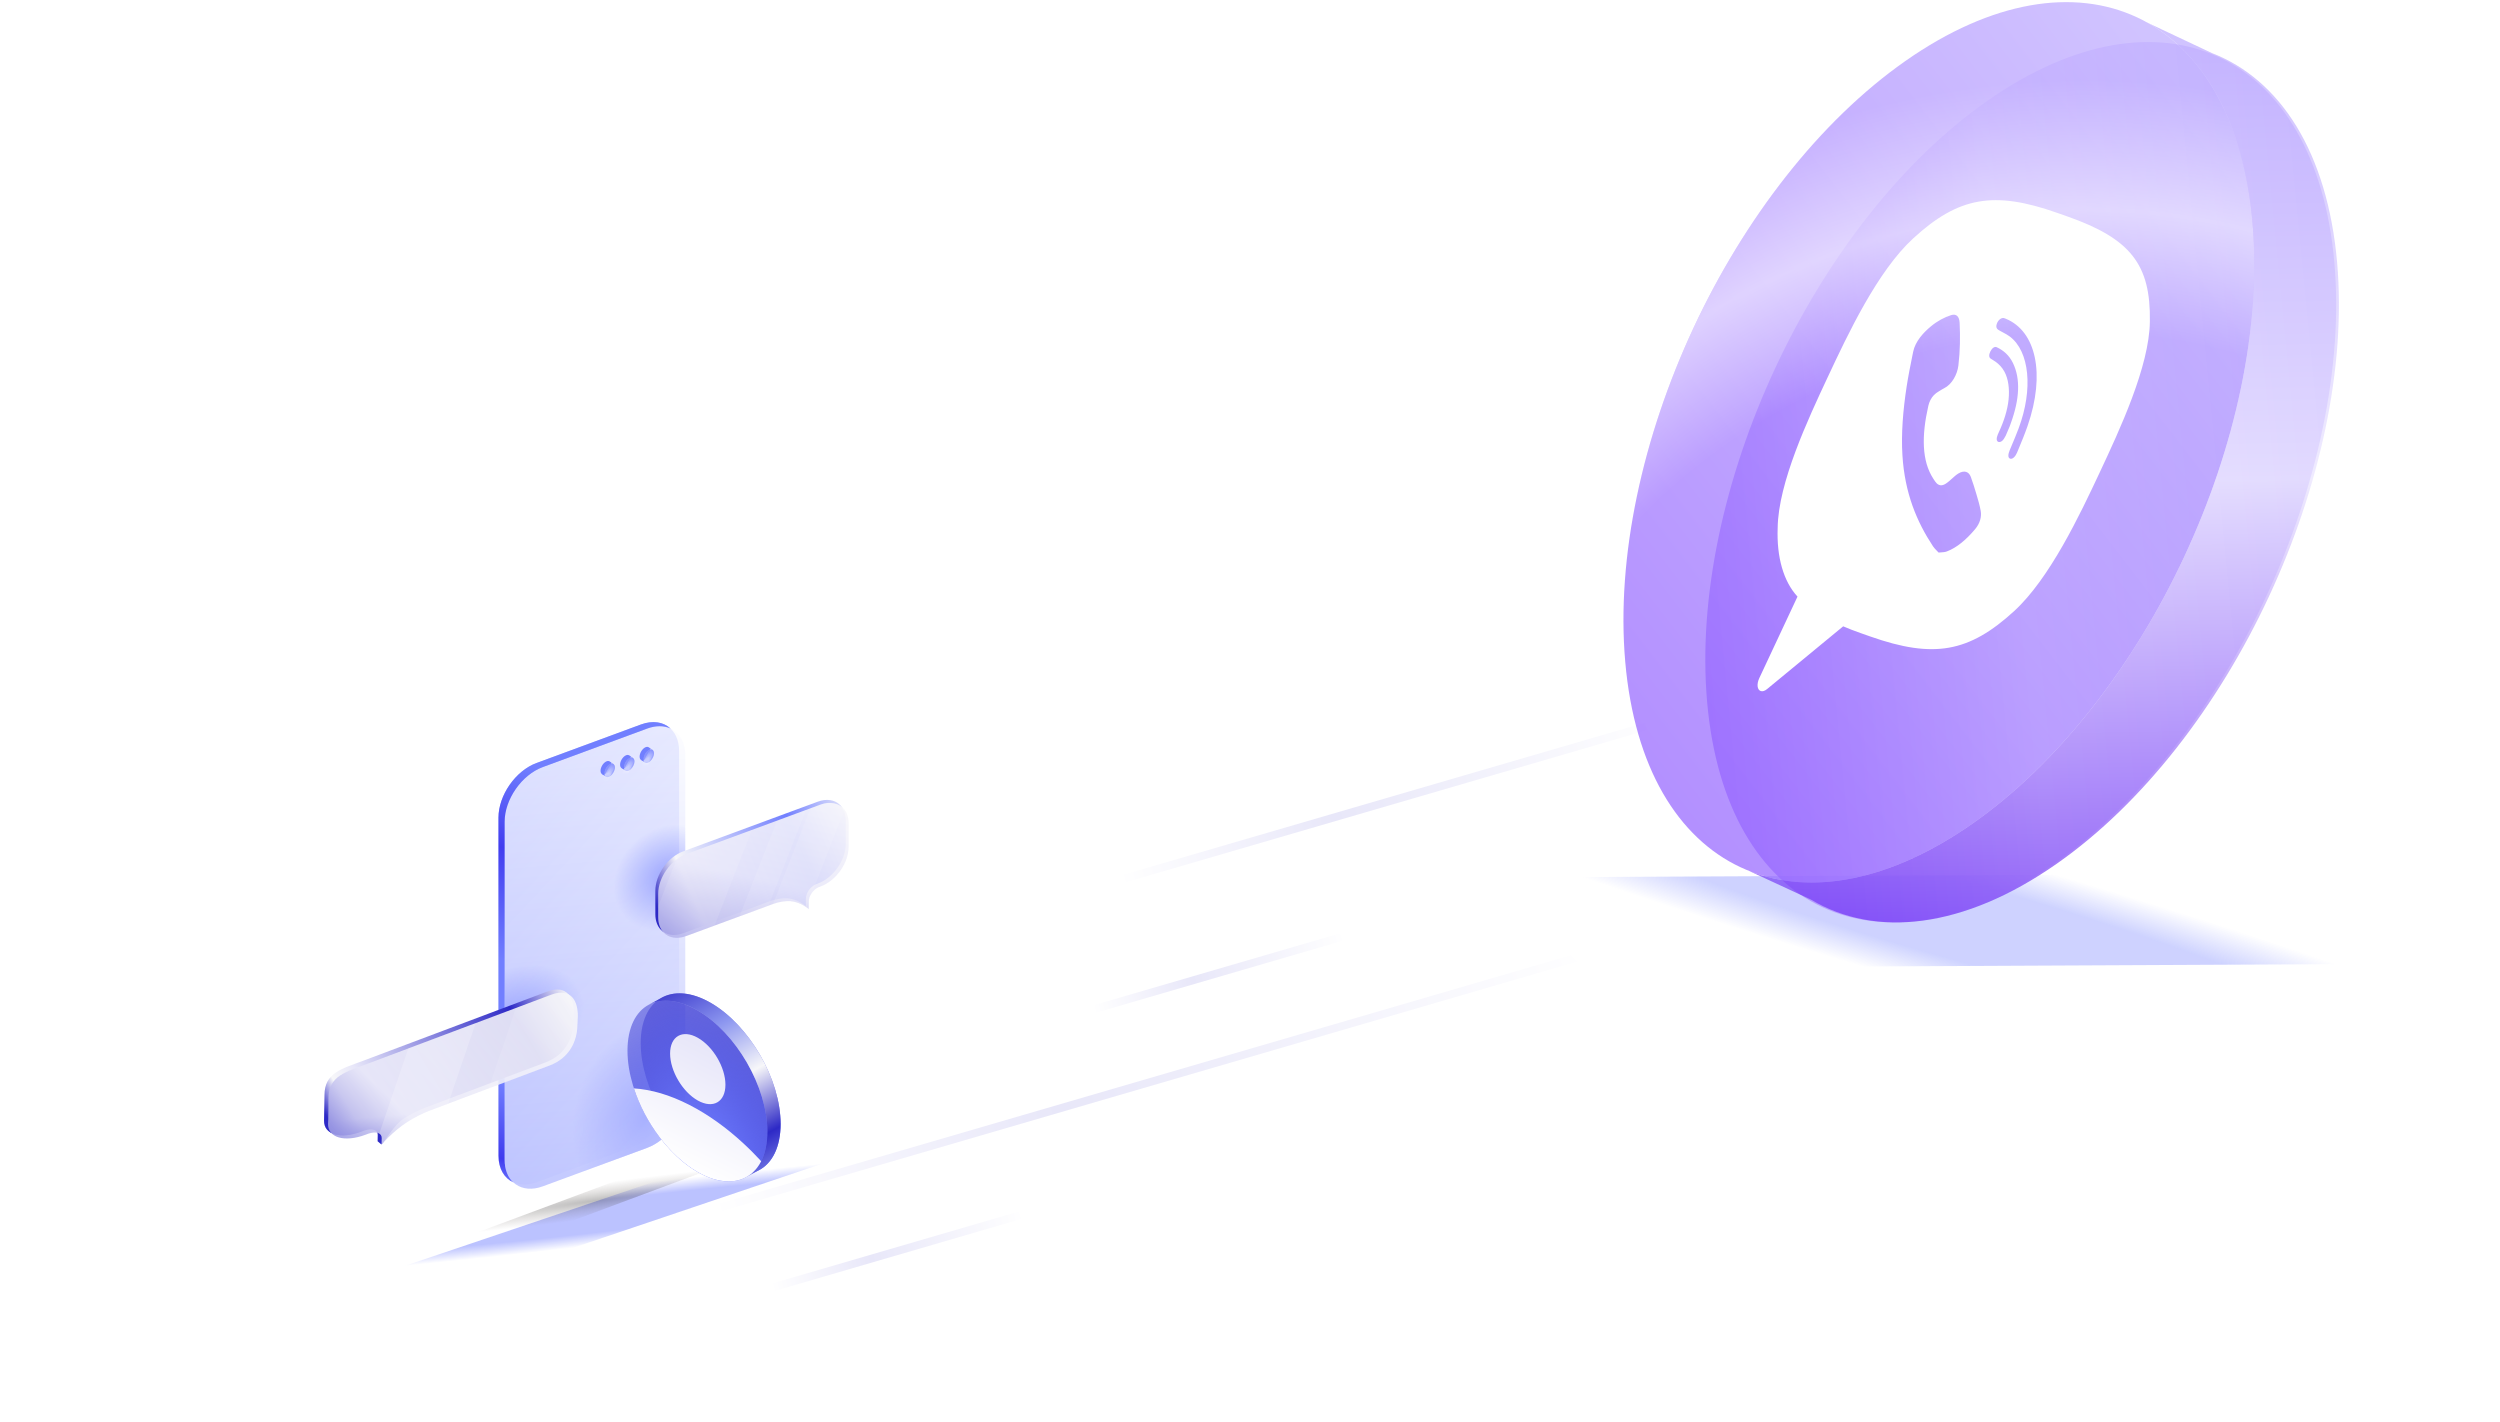 <svg width="638" height="363" viewBox="0 0 638 363" fill="none" xmlns="http://www.w3.org/2000/svg">
<g filter="url(#filter0_d_15633_31576)">
<path d="M280.251 220.995L418.873 180.561" stroke="url(#paint0_linear_15633_31576)" stroke-width="2"/>
</g>
<g filter="url(#filter1_d_15633_31576)">
<path d="M175.37 305.43L398.772 240.266" stroke="url(#paint1_linear_15633_31576)" stroke-width="2"/>
</g>
<g filter="url(#filter2_d_15633_31576)">
<path d="M274.25 253.821L338.271 235.146" stroke="url(#paint2_linear_15633_31576)" stroke-width="2"/>
</g>
<g filter="url(#filter3_d_15633_31576)">
<path d="M192.25 324.821L256.27 306.146" stroke="url(#paint3_linear_15633_31576)" stroke-width="2"/>
</g>
<g filter="url(#filter4_d_15633_31576)">
<path d="M619.25 224.5C619.25 230.045 616.235 235.45 610.513 240.487C604.792 245.522 596.457 250.102 586.072 253.968C565.308 261.699 536.557 266.5 504.75 266.5C472.943 266.5 444.192 261.699 423.428 253.968C413.043 250.102 404.708 245.522 398.987 240.487C393.265 235.45 390.25 230.045 390.25 224.5C390.25 218.955 393.265 213.55 398.987 208.513C404.708 203.478 413.043 198.898 423.428 195.032C444.192 187.301 472.943 182.5 504.75 182.5C536.557 182.5 565.308 187.301 586.072 195.032C596.457 198.898 604.792 203.478 610.513 208.513C616.235 213.55 619.25 218.955 619.25 224.5Z" stroke="url(#paint4_linear_15633_31576)" stroke-width="2"/>
</g>
<g filter="url(#filter5_d_15633_31576)">
<path d="M50.267 249.189C76.478 293.56 129.484 318.947 168.492 306.437C207.501 293.926 218.405 248.043 192.195 203.672C165.984 159.302 112.979 133.914 73.97 146.425C34.961 158.935 24.057 204.818 50.267 249.189Z" stroke="url(#paint5_linear_15633_31576)" stroke-width="2"/>
</g>
<g style="mix-blend-mode:multiply" filter="url(#filter6_f_15633_31576)">
<path d="M76.96 332.766C74.975 332.987 77.078 331.911 81.657 330.364L187.821 294.5C192.4 292.953 197.721 291.521 199.707 291.3L236.172 287.255C238.157 287.035 236.054 288.111 231.475 289.658L125.312 325.521C120.733 327.068 115.411 328.501 113.426 328.721L76.96 332.766Z" fill="url(#paint6_radial_15633_31576)" fill-opacity="0.8"/>
</g>
<g filter="url(#filter7_f_15633_31576)">
<path d="M112.601 318.444C111.623 318.533 112.639 317.931 114.872 317.099L166.629 297.811C168.862 296.979 171.465 296.232 172.443 296.143L190.418 294.511C191.397 294.422 190.38 295.025 188.148 295.857L136.39 315.144C134.158 315.976 131.555 316.723 130.576 316.812L112.601 318.444Z" fill="url(#paint7_radial_15633_31576)" fill-opacity="0.3"/>
</g>
<path opacity="0.7" d="M173.308 191.669C173.308 185.939 168.949 182.902 163.573 184.885L136.941 194.71C131.565 196.693 127.207 202.947 127.207 208.677V294.927C127.207 300.657 131.565 303.695 136.941 301.711L163.573 291.886C168.949 289.903 173.308 283.65 173.308 277.92V191.669Z" fill="url(#paint8_linear_15633_31576)"/>
<g opacity="0.6">
<path d="M174.88 192.717C174.88 186.987 170.522 183.95 165.146 185.933L138.514 195.758C133.138 197.741 128.78 203.994 128.78 209.725V295.975C128.78 301.705 133.138 304.743 138.514 302.759L165.146 292.934C170.522 290.951 174.88 284.698 174.88 278.968V192.717Z" fill="url(#paint9_linear_15633_31576)"/>
<path d="M174.88 192.717C174.88 186.987 170.522 183.95 165.146 185.933L138.514 195.758C133.138 197.741 128.78 203.994 128.78 209.725V295.975C128.78 301.705 133.138 304.743 138.514 302.759L165.146 292.934C170.522 290.951 174.88 284.698 174.88 278.968V192.717Z" fill="url(#paint10_radial_15633_31576)"/>
<path d="M174.88 192.717C174.88 186.987 170.522 183.95 165.146 185.933L138.514 195.758C133.138 197.741 128.78 203.994 128.78 209.725V295.975C128.78 301.705 133.138 304.743 138.514 302.759L165.146 292.934C170.522 290.951 174.88 284.698 174.88 278.968V192.717Z" fill="url(#paint11_radial_15633_31576)"/>
<path d="M174.88 192.717C174.88 186.987 170.522 183.95 165.146 185.933L138.514 195.758C133.138 197.741 128.78 203.994 128.78 209.725V295.975C128.78 301.705 133.138 304.743 138.514 302.759L165.146 292.934C170.522 290.951 174.88 284.698 174.88 278.968V192.717Z" fill="url(#paint12_radial_15633_31576)"/>
</g>
<path fill-rule="evenodd" clip-rule="evenodd" d="M171.1 185.903C169.454 185.152 167.389 185.106 165.146 185.933L138.514 195.758C133.138 197.742 128.78 203.995 128.78 209.725V295.975C128.78 298.474 129.609 300.46 130.989 301.742C128.688 300.693 127.208 298.267 127.208 294.927V208.677C127.208 202.947 131.566 196.694 136.942 194.71L163.574 184.885C166.606 183.767 169.314 184.245 171.1 185.903Z" fill="url(#paint13_linear_15633_31576)"/>
<g filter="url(#filter8_d_15633_31576)">
<circle cx="1.54" cy="1.54" r="1.54" transform="matrix(0.866 -0.5 2.20305e-08 1 157.261 194.157)" fill="#717FFF"/>
<path d="M158.595 197.186L157.594 196.519C157.872 196.38 158.261 195.951 158.261 196.352C158.261 196.752 158.484 197.103 158.595 197.186Z" fill="#717FFF"/>
<path d="M160.597 194.016L159.596 193.349C159.54 193.682 159.345 194.217 159.679 194.016C160.013 193.816 160.458 193.96 160.597 194.016Z" fill="#717FFF"/>
<circle cx="1.54" cy="1.54" r="1.54" transform="matrix(0.866 -0.5 2.20305e-08 1 158.261 194.824)" fill="url(#paint14_linear_15633_31576)" fill-opacity="0.5"/>
<mask id="mask0_15633_31576" style="mask-type:alpha" maskUnits="userSpaceOnUse" x="158" y="193" width="3" height="5">
<circle cx="1.54" cy="1.54" r="1.54" transform="matrix(0.866 -0.5 2.20305e-08 1 158.261 194.824)" fill="url(#paint15_linear_15633_31576)"/>
</mask>
<g mask="url(#mask0_15633_31576)">
<path d="M157.427 198.355L160.43 192.933L161.162 194.136L159.178 198.271L157.427 198.355Z" fill="url(#paint16_linear_15633_31576)" fill-opacity="0.83"/>
</g>
<circle cx="1.54" cy="1.54" r="1.54" transform="matrix(0.866 -0.5 2.20305e-08 1 158.261 194.824)" fill="url(#paint17_radial_15633_31576)"/>
</g>
<g filter="url(#filter9_d_15633_31576)">
<circle cx="1.54" cy="1.54" r="1.54" transform="matrix(0.866 -0.5 2.20305e-08 1 162.246 192.61)" fill="#717FFF"/>
<path d="M163.58 195.639L162.579 194.972C162.857 194.833 163.246 194.404 163.246 194.805C163.246 195.205 163.469 195.556 163.58 195.639Z" fill="#717FFF"/>
<path d="M165.582 192.469L164.581 191.802C164.525 192.135 164.331 192.67 164.664 192.47C164.998 192.269 165.443 192.413 165.582 192.469Z" fill="#717FFF"/>
<circle cx="1.54" cy="1.54" r="1.54" transform="matrix(0.866 -0.5 2.20305e-08 1 163.247 193.277)" fill="url(#paint18_linear_15633_31576)" fill-opacity="0.5"/>
<mask id="mask1_15633_31576" style="mask-type:alpha" maskUnits="userSpaceOnUse" x="163" y="192" width="3" height="4">
<circle cx="1.54" cy="1.54" r="1.54" transform="matrix(0.866 -0.5 2.20305e-08 1 163.247 193.277)" fill="url(#paint19_linear_15633_31576)"/>
</mask>
<g mask="url(#mask1_15633_31576)">
<path d="M162.413 196.808L165.416 191.386L166.148 192.589L164.165 196.724L162.413 196.808Z" fill="url(#paint20_linear_15633_31576)" fill-opacity="0.83"/>
</g>
<circle cx="1.54" cy="1.54" r="1.54" transform="matrix(0.866 -0.5 2.20305e-08 1 163.247 193.277)" fill="url(#paint21_radial_15633_31576)"/>
</g>
<g filter="url(#filter10_d_15633_31576)">
<circle cx="1.54" cy="1.54" r="1.54" transform="matrix(0.866 -0.5 2.20305e-08 1 167.229 190.548)" fill="#717FFF"/>
<path d="M168.563 193.577L167.562 192.909C167.841 192.77 168.23 192.342 168.23 192.742C168.23 193.143 168.452 193.493 168.563 193.577Z" fill="#717FFF"/>
<path d="M170.565 190.407L169.564 189.739C169.509 190.073 169.314 190.607 169.648 190.407C169.982 190.207 170.426 190.351 170.565 190.407Z" fill="#717FFF"/>
<circle cx="1.54" cy="1.54" r="1.54" transform="matrix(0.866 -0.5 2.20305e-08 1 168.23 191.215)" fill="url(#paint22_linear_15633_31576)" fill-opacity="0.5"/>
<mask id="mask2_15633_31576" style="mask-type:alpha" maskUnits="userSpaceOnUse" x="168" y="190" width="3" height="4">
<circle cx="1.54" cy="1.54" r="1.54" transform="matrix(0.866 -0.5 2.20305e-08 1 168.23 191.215)" fill="url(#paint23_linear_15633_31576)"/>
</mask>
<g mask="url(#mask2_15633_31576)">
<path d="M167.397 194.745L170.4 189.323L171.133 190.527L169.149 194.662L167.397 194.745Z" fill="url(#paint24_linear_15633_31576)" fill-opacity="0.83"/>
</g>
<circle cx="1.54" cy="1.54" r="1.54" transform="matrix(0.866 -0.5 2.20305e-08 1 168.23 191.215)" fill="url(#paint25_radial_15633_31576)"/>
</g>
<path d="M215.839 209.433V215.38C215.839 219.509 212.649 224.034 208.714 225.485C208.66 225.505 208.22 225.669 208.166 225.692C206.766 226.297 205.657 227.925 205.657 229.417V231.284C205.657 231.284 203.669 229.46 200.944 229.242C199.721 229.144 197.91 229.471 196.75 229.899L174.367 238.157C172.021 239.022 169.939 238.624 168.641 237.266C167.762 236.347 167.243 234.975 167.243 233.308V227.361C167.243 223.232 170.432 218.707 174.367 217.256L208.714 204.584C210.925 203.769 212.914 204.097 214.221 205.273C215.24 206.19 215.839 207.623 215.839 209.433Z" fill="url(#paint26_linear_15633_31576)"/>
<path opacity="0.88" d="M216.569 210.163V216.111C216.569 220.24 213.38 224.764 209.445 226.216C209.391 226.236 208.951 226.4 208.897 226.423C207.497 227.027 206.387 228.656 206.387 230.147V232.014C206.387 232.014 204.399 230.191 201.674 229.972C200.451 229.874 198.64 230.202 197.481 230.629L175.098 238.887C172.765 239.747 170.671 239.335 169.372 237.997C168.479 237.077 167.973 235.72 167.973 234.039V228.091C167.973 223.962 171.163 219.438 175.098 217.986L209.445 205.315C211.899 204.409 214.148 205.054 215.39 206.442C216.162 207.352 216.569 208.61 216.569 210.163Z" fill="url(#paint27_linear_15633_31576)"/>
<g filter="url(#filter11_f_15633_31576)">
<path d="M167.973 231.249L172.62 219.365C173.392 218.78 174.226 218.308 175.097 217.987L191.896 211.789L182.345 236.213L175.097 238.887C172.765 239.748 170.671 239.335 169.371 237.997C168.478 237.077 167.973 235.721 167.973 234.039V231.249Z" fill="white" fill-opacity="0.1"/>
</g>
<g filter="url(#filter12_f_15633_31576)">
<path d="M188.712 233.865L198.263 209.44L205.696 206.698L196.145 231.123L188.712 233.865Z" fill="white" fill-opacity="0.1"/>
</g>
<g filter="url(#filter13_f_15633_31576)">
<path d="M197.284 230.702L206.836 206.278L209.444 205.315C211.899 204.41 214.147 205.054 215.389 206.442C215.437 206.498 215.484 206.556 215.529 206.616L207.267 227.742C206.762 228.408 206.433 229.208 206.391 229.983L205.782 231.541C204.994 230.985 203.499 230.119 201.674 229.972C200.451 229.874 198.64 230.202 197.48 230.63L197.284 230.702Z" fill="white" fill-opacity="0.1"/>
</g>
<path d="M92.682 270.707C87.309 272.727 82.809 273.738 82.809 279.459L82.694 285.97C82.615 289.54 86.906 290.796 92.28 288.775C92.354 288.747 92.955 288.523 93.028 288.498C94.938 287.855 96.43 288.34 96.401 289.629L96.366 291.243L97.318 292.06C98.48 290.895 100.678 286.995 102.874 285.555C104.555 284.452 107.035 283.227 108.618 282.632L139.185 271.139C144.559 269.118 146.241 264.587 146.32 261.017L146.435 258.614C146.514 255.044 144.961 251.05 139.588 253.07L92.682 270.707Z" fill="url(#paint28_linear_15633_31576)"/>
<path d="M92.682 270.707C87.309 272.727 82.809 273.738 82.809 279.459L82.694 285.97C82.615 289.54 86.906 290.796 92.28 288.775C92.354 288.747 92.955 288.523 93.028 288.498C94.938 287.855 96.43 288.34 96.401 289.629L96.366 291.243L97.318 292.06C98.48 290.895 100.678 286.995 102.874 285.555C104.555 284.452 107.035 283.227 108.618 282.632L139.185 271.139C144.559 269.118 146.241 264.587 146.32 261.017L146.435 258.614C146.514 255.044 144.961 251.05 139.588 253.07L92.682 270.707Z" fill="url(#paint29_linear_15633_31576)"/>
<path opacity="0.9" d="M93.702 271.508C88.328 273.529 83.829 274.559 83.828 280.261C83.828 285.963 83.714 286.772 83.714 286.772C83.635 290.341 87.926 291.597 93.299 289.577C93.374 289.549 93.975 289.325 94.047 289.3C95.958 288.657 97.45 289.141 97.421 290.431L97.385 292.044C97.385 292.044 100.149 288.814 103.894 286.356C105.575 285.253 108.054 284.029 109.638 283.434L140.205 271.94C145.578 269.92 147.26 265.388 147.34 261.819L147.454 259.415C147.534 255.846 145.981 251.851 140.607 253.872L93.702 271.508Z" fill="url(#paint30_linear_15633_31576)"/>
<path d="M124.698 277.771L131.704 257.22L140.608 253.872C145.981 251.851 147.535 255.846 147.455 259.415L147.341 261.819C147.261 265.388 145.579 269.92 140.206 271.94L124.698 277.771Z" fill="white" fill-opacity="0.1"/>
<path d="M121.386 261.1L114.379 281.652L109.64 283.434C108.056 284.03 105.577 285.254 103.896 286.357C100.151 288.814 97.387 292.045 97.387 292.045L97.423 290.431C97.434 289.915 97.202 289.528 96.798 289.291L104.206 267.56L121.386 261.1Z" fill="white" fill-opacity="0.2"/>
<g style="mix-blend-mode:multiply" filter="url(#filter14_f_15633_31576)">
<path d="M393.634 225.785C391.267 224.743 394.463 223.873 400.773 223.842L547.06 223.122C553.37 223.091 560.404 223.91 562.772 224.953L606.265 244.097C608.633 245.139 605.437 246.009 599.127 246.04L452.84 246.761C446.53 246.792 439.496 245.972 437.128 244.93L393.634 225.785Z" fill="url(#paint31_radial_15633_31576)" fill-opacity="0.35"/>
</g>
<path d="M199.211 286.835C199.211 292.742 197.059 296.907 193.612 298.674C190.415 300.314 186.103 299.88 181.36 297.141C171.501 291.449 163.509 277.607 163.509 266.223C163.509 260.625 165.403 256.701 168.539 254.797C171.781 252.829 176.348 253.023 181.36 255.916C191.219 261.608 199.211 275.451 199.211 286.835Z" fill="url(#paint32_radial_15633_31576)"/>
<path d="M195.836 288.764C195.836 294.39 193.884 298.349 190.719 300.242C187.48 302.178 182.971 301.949 177.985 299.07C168.126 293.378 160.134 279.535 160.134 268.151C160.134 262.269 162.223 258.143 165.646 256.364C168.847 254.7 173.22 255.095 177.985 257.845C187.844 263.537 195.836 277.38 195.836 288.764Z" fill="url(#paint33_radial_15633_31576)"/>
<path fill-rule="evenodd" clip-rule="evenodd" d="M193.612 298.674C197.06 296.907 199.211 292.742 199.211 286.835C199.211 275.451 191.219 261.608 181.36 255.916C176.349 253.023 171.781 252.829 168.539 254.797L165.646 256.364C168.848 254.7 173.221 255.094 177.985 257.845C187.844 263.537 195.836 277.38 195.836 288.764C195.836 294.39 193.884 298.349 190.719 300.241L193.612 298.674Z" fill="url(#paint34_linear_15633_31576)"/>
<path fill-rule="evenodd" clip-rule="evenodd" d="M161.779 277.759C162.275 277.79 162.776 277.835 163.282 277.894C163.351 277.903 163.421 277.911 163.49 277.92L163.527 277.924C167.937 278.481 172.727 280.123 177.734 282.942C182.441 285.593 186.956 289.07 191.145 293.141C191.244 293.238 191.343 293.335 191.442 293.432C191.608 293.595 191.774 293.76 191.939 293.925C192.723 294.709 193.495 295.513 194.254 296.337C193.383 298.053 192.18 299.368 190.719 300.242C189.352 301.059 187.759 301.491 185.999 301.5C184.756 301.492 183.434 301.289 182.053 300.879C180.746 300.478 179.384 299.879 177.984 299.071C170.803 294.924 164.612 286.454 161.779 277.759ZM178.069 280.845C181.969 283.041 185.131 281.238 185.131 276.817C185.131 272.397 181.969 267.032 178.069 264.836C174.169 262.639 171.008 264.443 171.008 268.863C171.008 273.284 174.169 278.648 178.069 280.845Z" fill="url(#paint35_linear_15633_31576)"/>
<path d="M435.654 179.111C440.358 232.869 480.005 251.357 524.21 220.405C568.414 189.452 600.436 120.781 595.733 67.023C591.03 13.264 551.382 -5.224 507.178 25.729C462.973 56.681 430.951 125.352 435.654 179.111Z" fill="url(#paint36_linear_15633_31576)" fill-opacity="0.7"/>
<path d="M414.765 168.926C419.468 222.684 459.115 241.172 503.32 210.22C547.524 179.268 579.546 110.596 574.843 56.838C570.14 3.08 530.492 -15.408 486.288 15.544C442.083 46.496 410.061 115.168 414.765 168.926Z" fill="url(#paint37_linear_15633_31576)" fill-opacity="0.7"/>
<path d="M414.765 168.926C419.468 222.684 459.115 241.172 503.32 210.22C547.524 179.268 579.546 110.596 574.843 56.838C570.14 3.08 530.492 -15.408 486.288 15.544C442.083 46.496 410.061 115.168 414.765 168.926Z" fill="url(#paint38_radial_15633_31576)" fill-opacity="0.5"/>
<path d="M446.335 222.248C462.069 228.52 482.174 225.027 503.321 210.22C547.525 179.267 579.547 110.596 574.844 56.838C572.628 31.509 562.655 14.009 548.102 5.822L564.482 13.549C581.842 20.264 593.963 38.774 596.434 67.022C601.137 120.781 569.115 189.452 524.911 220.404C501.079 237.092 478.571 239.409 462.15 229.576L446.335 222.248Z" fill="url(#paint39_linear_15633_31576)" fill-opacity="0.7"/>
<path fill-rule="evenodd" clip-rule="evenodd" d="M524.978 54.315L527.558 55.223C543.681 60.896 548.884 67.462 548.646 82.031C548.523 93.516 540.901 109.78 535.844 120.571C530.787 131.362 523.112 147.607 514.003 155.958C502.463 166.523 493.439 168.111 477.316 162.438L474.749 161.535C473.191 160.987 471.734 160.422 470.378 159.841L450.972 175.837C450.689 176.079 450.396 176.25 450.113 176.339C449.831 176.429 449.565 176.434 449.336 176.355C449.12 176.282 448.939 176.14 448.804 175.935C448.668 175.731 448.58 175.468 448.545 175.164C448.511 174.859 448.53 174.517 448.602 174.159C448.674 173.8 448.797 173.432 448.964 173.075L458.721 152.253C455.162 148.396 453.379 142.219 453.662 134.728C453.796 123.22 461.417 106.956 466.474 96.165C471.531 85.374 479.121 69.177 488.291 60.796C499.842 50.208 508.855 48.643 524.978 54.315ZM494.236 140.5C494.398 140.666 494.564 140.834 494.727 141.015C494.951 140.987 495.172 140.975 495.392 140.963C495.868 140.937 496.34 140.911 496.832 140.727C499.38 139.772 501.797 137.722 504.058 135.031C505.293 133.562 505.746 131.881 505.477 130.384C505.217 128.934 504.825 127.617 504.429 126.289L504.341 125.994C503.908 124.538 503.464 123.092 502.955 121.711C502.445 120.331 501.259 119.933 499.757 120.845C499.215 121.175 498.669 121.671 498.124 122.165C497.125 123.071 496.132 123.972 495.183 123.833C494.385 123.715 493.948 123.04 493.518 122.375L493.392 122.181C490.427 117.67 490.361 111.209 492.115 103.547C492.343 102.551 492.828 101.555 493.544 100.818C493.935 100.415 494.336 100.152 494.751 99.899L495.029 99.727C495.409 99.492 495.79 99.256 496.17 99.065C498.116 98.09 499.508 95.599 499.784 93.257C500.233 89.45 500.263 85.865 500.097 82.386C500.02 80.776 499.265 79.993 497.928 80.42C496.214 80.966 494.432 81.898 492.714 83.331C490.884 84.858 488.778 87.093 488.236 89.783L488.051 90.698C487.517 93.345 486.981 95.997 486.583 98.6C485.648 104.724 485.16 110.65 485.498 116.169C486.092 125.875 489.173 133.155 493.297 139.408C493.567 139.817 493.895 140.152 494.236 140.5ZM511.842 81.327C519.592 84.478 522.056 95.392 517.428 108.733C516.737 110.726 515.91 112.715 515.087 114.698L514.74 115.534C514.346 116.484 513.608 117.259 512.987 117.054C512.346 116.843 512.469 115.871 512.866 114.922C513.025 114.542 513.185 114.162 513.345 113.782C513.976 112.284 514.607 110.784 515.169 109.278C518.886 99.307 517.935 89.641 512.867 85.856C512.342 85.463 511.764 85.158 511.187 84.853C510.926 84.715 510.665 84.577 510.409 84.431L510.321 84.381C509.813 84.097 509.197 83.751 509.589 82.619C509.938 81.614 510.797 81.019 511.382 81.167C511.495 81.195 511.602 81.236 511.71 81.277C511.753 81.294 511.798 81.311 511.842 81.327ZM511.788 111.315C511.822 111.251 511.851 111.197 511.873 111.157C511.988 110.889 512.095 110.641 512.196 110.405C512.435 109.849 512.642 109.367 512.842 108.885C512.917 108.706 512.979 108.525 513.041 108.344C513.076 108.243 513.111 108.142 513.148 108.041C515.42 101.829 515.656 96.661 513.707 92.649C512.749 90.676 511.296 89.414 509.557 88.605C509.028 88.359 508.377 88.827 507.962 89.652C507.519 90.531 507.543 91.209 508.034 91.528C508.187 91.627 508.342 91.723 508.498 91.818C508.754 91.975 509.01 92.132 509.255 92.307C510.156 92.951 510.955 93.78 511.542 94.869C512.514 96.67 512.873 99.207 512.589 101.974C512.312 104.667 511.388 107.545 510.101 110.299C509.904 110.72 509.708 111.169 509.607 111.589C509.268 113.004 510.55 113.264 511.372 112.033C511.541 111.78 511.687 111.504 511.788 111.315Z" fill="white"/>
<defs>
<filter id="filter0_d_15633_31576" x="276.971" y="176.601" width="153.182" height="56.355" filterUnits="userSpaceOnUse" color-interpolation-filters="sRGB">
<feFlood flood-opacity="0" result="BackgroundImageFix"/>
<feColorMatrix in="SourceAlpha" type="matrix" values="0 0 0 0 0 0 0 0 0 0 0 0 0 0 0 0 0 0 127 0" result="hardAlpha"/>
<feOffset dx="4" dy="4"/>
<feGaussianBlur stdDeviation="3.5"/>
<feColorMatrix type="matrix" values="0 0 0 0 0.443 0 0 0 0 0.498 0 0 0 0 1 0 0 0 0.2 0"/>
<feBlend mode="normal" in2="BackgroundImageFix" result="effect1_dropShadow_15633_31576"/>
<feBlend mode="normal" in="SourceGraphic" in2="effect1_dropShadow_15633_31576" result="shape"/>
</filter>
<filter id="filter1_d_15633_31576" x="172.09" y="236.306" width="237.963" height="81.085" filterUnits="userSpaceOnUse" color-interpolation-filters="sRGB">
<feFlood flood-opacity="0" result="BackgroundImageFix"/>
<feColorMatrix in="SourceAlpha" type="matrix" values="0 0 0 0 0 0 0 0 0 0 0 0 0 0 0 0 0 0 127 0" result="hardAlpha"/>
<feOffset dx="4" dy="4"/>
<feGaussianBlur stdDeviation="3.5"/>
<feColorMatrix type="matrix" values="0 0 0 0 0.443 0 0 0 0 0.498 0 0 0 0 1 0 0 0 0.2 0"/>
<feBlend mode="normal" in2="BackgroundImageFix" result="effect1_dropShadow_15633_31576"/>
<feBlend mode="normal" in="SourceGraphic" in2="effect1_dropShadow_15633_31576" result="shape"/>
</filter>
<filter id="filter2_d_15633_31576" x="270.971" y="231.187" width="78.581" height="34.594" filterUnits="userSpaceOnUse" color-interpolation-filters="sRGB">
<feFlood flood-opacity="0" result="BackgroundImageFix"/>
<feColorMatrix in="SourceAlpha" type="matrix" values="0 0 0 0 0 0 0 0 0 0 0 0 0 0 0 0 0 0 127 0" result="hardAlpha"/>
<feOffset dx="4" dy="4"/>
<feGaussianBlur stdDeviation="3.5"/>
<feColorMatrix type="matrix" values="0 0 0 0 0.443 0 0 0 0 0.498 0 0 0 0 1 0 0 0 0.2 0"/>
<feBlend mode="normal" in2="BackgroundImageFix" result="effect1_dropShadow_15633_31576"/>
<feBlend mode="normal" in="SourceGraphic" in2="effect1_dropShadow_15633_31576" result="shape"/>
</filter>
<filter id="filter3_d_15633_31576" x="188.97" y="302.187" width="78.581" height="34.594" filterUnits="userSpaceOnUse" color-interpolation-filters="sRGB">
<feFlood flood-opacity="0" result="BackgroundImageFix"/>
<feColorMatrix in="SourceAlpha" type="matrix" values="0 0 0 0 0 0 0 0 0 0 0 0 0 0 0 0 0 0 127 0" result="hardAlpha"/>
<feOffset dx="4" dy="4"/>
<feGaussianBlur stdDeviation="3.5"/>
<feColorMatrix type="matrix" values="0 0 0 0 0.443 0 0 0 0 0.498 0 0 0 0 1 0 0 0 0.2 0"/>
<feBlend mode="normal" in2="BackgroundImageFix" result="effect1_dropShadow_15633_31576"/>
<feBlend mode="normal" in="SourceGraphic" in2="effect1_dropShadow_15633_31576" result="shape"/>
</filter>
<filter id="filter4_d_15633_31576" x="386.25" y="178.5" width="245" height="100" filterUnits="userSpaceOnUse" color-interpolation-filters="sRGB">
<feFlood flood-opacity="0" result="BackgroundImageFix"/>
<feColorMatrix in="SourceAlpha" type="matrix" values="0 0 0 0 0 0 0 0 0 0 0 0 0 0 0 0 0 0 127 0" result="hardAlpha"/>
<feOffset dx="4" dy="4"/>
<feGaussianBlur stdDeviation="3.5"/>
<feColorMatrix type="matrix" values="0 0 0 0 0.443 0 0 0 0 0.498 0 0 0 0 1 0 0 0 0.2 0"/>
<feBlend mode="normal" in2="BackgroundImageFix" result="effect1_dropShadow_15633_31576"/>
<feBlend mode="normal" in="SourceGraphic" in2="effect1_dropShadow_15633_31576" result="shape"/>
</filter>
<filter id="filter5_d_15633_31576" x="31.886" y="139.317" width="186.69" height="182.227" filterUnits="userSpaceOnUse" color-interpolation-filters="sRGB">
<feFlood flood-opacity="0" result="BackgroundImageFix"/>
<feColorMatrix in="SourceAlpha" type="matrix" values="0 0 0 0 0 0 0 0 0 0 0 0 0 0 0 0 0 0 127 0" result="hardAlpha"/>
<feOffset dx="4" dy="4"/>
<feGaussianBlur stdDeviation="3.5"/>
<feColorMatrix type="matrix" values="0 0 0 0 0.443 0 0 0 0 0.498 0 0 0 0 1 0 0 0 0.2 0"/>
<feBlend mode="normal" in2="BackgroundImageFix" result="effect1_dropShadow_15633_31576"/>
<feBlend mode="normal" in="SourceGraphic" in2="effect1_dropShadow_15633_31576" result="shape"/>
</filter>
<filter id="filter6_f_15633_31576" x="46.213" y="257.227" width="220.707" height="105.568" filterUnits="userSpaceOnUse" color-interpolation-filters="sRGB">
<feFlood flood-opacity="0" result="BackgroundImageFix"/>
<feBlend mode="normal" in="SourceGraphic" in2="BackgroundImageFix" result="shape"/>
<feGaussianBlur stdDeviation="15" result="effect1_foregroundBlur_15633_31576"/>
</filter>
<filter id="filter7_f_15633_31576" x="92.228" y="274.502" width="118.562" height="63.951" filterUnits="userSpaceOnUse" color-interpolation-filters="sRGB">
<feFlood flood-opacity="0" result="BackgroundImageFix"/>
<feBlend mode="normal" in="SourceGraphic" in2="BackgroundImageFix" result="shape"/>
<feGaussianBlur stdDeviation="10" result="effect1_foregroundBlur_15633_31576"/>
</filter>
<filter id="filter8_d_15633_31576" x="150.261" y="191.205" width="10.667" height="10.111" filterUnits="userSpaceOnUse" color-interpolation-filters="sRGB">
<feFlood flood-opacity="0" result="BackgroundImageFix"/>
<feColorMatrix in="SourceAlpha" type="matrix" values="0 0 0 0 0 0 0 0 0 0 0 0 0 0 0 0 0 0 127 0" result="hardAlpha"/>
<feOffset dx="-4" dy="1"/>
<feGaussianBlur stdDeviation="1.5"/>
<feComposite in2="hardAlpha" operator="out"/>
<feColorMatrix type="matrix" values="0 0 0 0 0.443 0 0 0 0 0.498 0 0 0 0 1 0 0 0 0.3 0"/>
<feBlend mode="normal" in2="BackgroundImageFix" result="effect1_dropShadow_15633_31576"/>
<feBlend mode="normal" in="SourceGraphic" in2="effect1_dropShadow_15633_31576" result="shape"/>
</filter>
<filter id="filter9_d_15633_31576" x="155.246" y="189.658" width="10.668" height="10.111" filterUnits="userSpaceOnUse" color-interpolation-filters="sRGB">
<feFlood flood-opacity="0" result="BackgroundImageFix"/>
<feColorMatrix in="SourceAlpha" type="matrix" values="0 0 0 0 0 0 0 0 0 0 0 0 0 0 0 0 0 0 127 0" result="hardAlpha"/>
<feOffset dx="-4" dy="1"/>
<feGaussianBlur stdDeviation="1.5"/>
<feComposite in2="hardAlpha" operator="out"/>
<feColorMatrix type="matrix" values="0 0 0 0 0.443 0 0 0 0 0.498 0 0 0 0 1 0 0 0 0.3 0"/>
<feBlend mode="normal" in2="BackgroundImageFix" result="effect1_dropShadow_15633_31576"/>
<feBlend mode="normal" in="SourceGraphic" in2="effect1_dropShadow_15633_31576" result="shape"/>
</filter>
<filter id="filter10_d_15633_31576" x="160.229" y="187.596" width="10.668" height="10.111" filterUnits="userSpaceOnUse" color-interpolation-filters="sRGB">
<feFlood flood-opacity="0" result="BackgroundImageFix"/>
<feColorMatrix in="SourceAlpha" type="matrix" values="0 0 0 0 0 0 0 0 0 0 0 0 0 0 0 0 0 0 127 0" result="hardAlpha"/>
<feOffset dx="-4" dy="1"/>
<feGaussianBlur stdDeviation="1.5"/>
<feComposite in2="hardAlpha" operator="out"/>
<feColorMatrix type="matrix" values="0 0 0 0 0.443 0 0 0 0 0.498 0 0 0 0 1 0 0 0 0.3 0"/>
<feBlend mode="normal" in2="BackgroundImageFix" result="effect1_dropShadow_15633_31576"/>
<feBlend mode="normal" in="SourceGraphic" in2="effect1_dropShadow_15633_31576" result="shape"/>
</filter>
<filter id="filter11_f_15633_31576" x="163.973" y="207.789" width="31.924" height="35.549" filterUnits="userSpaceOnUse" color-interpolation-filters="sRGB">
<feFlood flood-opacity="0" result="BackgroundImageFix"/>
<feBlend mode="normal" in="SourceGraphic" in2="BackgroundImageFix" result="shape"/>
<feGaussianBlur stdDeviation="2" result="effect1_foregroundBlur_15633_31576"/>
</filter>
<filter id="filter12_f_15633_31576" x="184.712" y="202.698" width="24.984" height="35.166" filterUnits="userSpaceOnUse" color-interpolation-filters="sRGB">
<feFlood flood-opacity="0" result="BackgroundImageFix"/>
<feBlend mode="normal" in="SourceGraphic" in2="BackgroundImageFix" result="shape"/>
<feGaussianBlur stdDeviation="2" result="effect1_foregroundBlur_15633_31576"/>
</filter>
<filter id="filter13_f_15633_31576" x="193.284" y="200.896" width="26.245" height="34.645" filterUnits="userSpaceOnUse" color-interpolation-filters="sRGB">
<feFlood flood-opacity="0" result="BackgroundImageFix"/>
<feBlend mode="normal" in="SourceGraphic" in2="BackgroundImageFix" result="shape"/>
<feGaussianBlur stdDeviation="2" result="effect1_foregroundBlur_15633_31576"/>
</filter>
<filter id="filter14_f_15633_31576" x="362.854" y="193.121" width="274.193" height="83.641" filterUnits="userSpaceOnUse" color-interpolation-filters="sRGB">
<feFlood flood-opacity="0" result="BackgroundImageFix"/>
<feBlend mode="normal" in="SourceGraphic" in2="BackgroundImageFix" result="shape"/>
<feGaussianBlur stdDeviation="15" result="effect1_foregroundBlur_15633_31576"/>
</filter>
<linearGradient id="paint0_linear_15633_31576" x1="284.253" y1="229.026" x2="424.485" y2="190.91" gradientUnits="userSpaceOnUse">
<stop stop-color="white"/>
<stop offset="0.392" stop-color="#E8E7F9"/>
<stop offset="1" stop-color="white"/>
</linearGradient>
<linearGradient id="paint1_linear_15633_31576" x1="181.82" y1="318.372" x2="407.817" y2="256.946" gradientUnits="userSpaceOnUse">
<stop stop-color="white"/>
<stop offset="0.392" stop-color="#E8E7F9"/>
<stop offset="1" stop-color="white"/>
</linearGradient>
<linearGradient id="paint2_linear_15633_31576" x1="276.099" y1="257.529" x2="340.863" y2="239.926" gradientUnits="userSpaceOnUse">
<stop stop-color="white"/>
<stop offset="0.392" stop-color="#E8E7F9"/>
<stop offset="1" stop-color="white"/>
</linearGradient>
<linearGradient id="paint3_linear_15633_31576" x1="194.098" y1="328.529" x2="258.862" y2="310.926" gradientUnits="userSpaceOnUse">
<stop stop-color="white"/>
<stop offset="0.392" stop-color="#E8E7F9"/>
<stop offset="1" stop-color="white"/>
</linearGradient>
<linearGradient id="paint4_linear_15633_31576" x1="390.746" y1="196.058" x2="712.792" y2="193.182" gradientUnits="userSpaceOnUse">
<stop stop-color="white"/>
<stop offset="1" stop-color="white" stop-opacity="0"/>
</linearGradient>
<linearGradient id="paint5_linear_15633_31576" x1="160.618" y1="150.177" x2="-16.582" y2="254.23" gradientUnits="userSpaceOnUse">
<stop stop-color="white"/>
<stop offset="1" stop-color="white" stop-opacity="0"/>
</linearGradient>
<radialGradient id="paint6_radial_15633_31576" cx="0" cy="0" r="1" gradientUnits="userSpaceOnUse" gradientTransform="translate(156.566 310.011) rotate(83.173) scale(7.197 140.779)">
<stop offset="0.547" stop-color="#717FFF" stop-opacity="0.6"/>
<stop offset="1" stop-color="#717FFF" stop-opacity="0"/>
</radialGradient>
<radialGradient id="paint7_radial_15633_31576" cx="0" cy="0" r="1" gradientUnits="userSpaceOnUse" gradientTransform="translate(151.51 306.478) rotate(82.189) scale(4.372 69.185)">
<stop stop-color="#272525"/>
<stop offset="0.547" stop-color="#605652" stop-opacity="0.5"/>
<stop offset="1" stop-color="#605652" stop-opacity="0"/>
</radialGradient>
<linearGradient id="paint8_linear_15633_31576" x1="67.86" y1="50.908" x2="243.02" y2="215.229" gradientUnits="userSpaceOnUse">
<stop offset="0.461" stop-color="#717FFF"/>
<stop offset="0.983" stop-color="white"/>
</linearGradient>
<linearGradient id="paint9_linear_15633_31576" x1="183.794" y1="154.219" x2="201.076" y2="350.303" gradientUnits="userSpaceOnUse">
<stop offset="0.131" stop-color="white"/>
<stop offset="1" stop-color="#717FFF"/>
</linearGradient>
<radialGradient id="paint10_radial_15633_31576" cx="0" cy="0" r="1" gradientUnits="userSpaceOnUse" gradientTransform="translate(170.257 224.043) rotate(-44.626) scale(38.542 32.456)">
<stop stop-color="#717FFF"/>
<stop offset="0.383" stop-color="#717FFF" stop-opacity="0"/>
</radialGradient>
<radialGradient id="paint11_radial_15633_31576" cx="0" cy="0" r="1" gradientUnits="userSpaceOnUse" gradientTransform="translate(131.783 260.38) rotate(154.699) scale(21.672 16.064)">
<stop stop-color="#717FFF"/>
<stop offset="0.83" stop-color="#717FFF" stop-opacity="0"/>
</radialGradient>
<radialGradient id="paint12_radial_15633_31576" cx="0" cy="0" r="1" gradientUnits="userSpaceOnUse" gradientTransform="translate(164.557 284.961) rotate(-74.439) scale(29.214 21.654)">
<stop stop-color="#717FFF"/>
<stop offset="0.83" stop-color="#717FFF" stop-opacity="0"/>
</radialGradient>
<linearGradient id="paint13_linear_15633_31576" x1="166.749" y1="184.5" x2="131.749" y2="303.5" gradientUnits="userSpaceOnUse">
<stop stop-color="#717FFF"/>
<stop offset="0.156" stop-color="#717FFF"/>
<stop offset="0.333" stop-color="#413DEF"/>
<stop offset="0.558" stop-color="#717FFF"/>
<stop offset="0.798" stop-color="#717FFF"/>
<stop offset="0.948" stop-color="#3F3BEE"/>
<stop offset="1" stop-color="#6E79FF"/>
</linearGradient>
<linearGradient id="paint14_linear_15633_31576" x1="1.734" y1="0.059" x2="1.39" y2="3.207" gradientUnits="userSpaceOnUse">
<stop offset="0.036" stop-color="#E8E7F9"/>
<stop offset="1" stop-color="#717FFF"/>
</linearGradient>
<linearGradient id="paint15_linear_15633_31576" x1="1.734" y1="0.059" x2="1.39" y2="3.207" gradientUnits="userSpaceOnUse">
<stop offset="0.036" stop-color="#A4ADFF"/>
<stop offset="0.478" stop-color="#717FFF"/>
<stop offset="1" stop-color="#4D48FC"/>
</linearGradient>
<linearGradient id="paint16_linear_15633_31576" x1="159.596" y1="192.766" x2="159.596" y2="198.188" gradientUnits="userSpaceOnUse">
<stop stop-color="#EAECFF"/>
<stop offset="1" stop-color="white" stop-opacity="0.8"/>
</linearGradient>
<radialGradient id="paint17_radial_15633_31576" cx="0" cy="0" r="1" gradientUnits="userSpaceOnUse" gradientTransform="translate(-0.233 4.028) rotate(-52.451) scale(5.236 6.167)">
<stop stop-color="white" stop-opacity="0"/>
<stop offset="0.583" stop-color="#717FFF" stop-opacity="0.4"/>
<stop offset="1" stop-color="#717FFF"/>
</radialGradient>
<linearGradient id="paint18_linear_15633_31576" x1="1.734" y1="0.059" x2="1.39" y2="3.207" gradientUnits="userSpaceOnUse">
<stop offset="0.036" stop-color="#E8E7F9"/>
<stop offset="1" stop-color="#717FFF"/>
</linearGradient>
<linearGradient id="paint19_linear_15633_31576" x1="1.734" y1="0.059" x2="1.39" y2="3.207" gradientUnits="userSpaceOnUse">
<stop offset="0.036" stop-color="#A4ADFF"/>
<stop offset="0.478" stop-color="#717FFF"/>
<stop offset="1" stop-color="#4D48FC"/>
</linearGradient>
<linearGradient id="paint20_linear_15633_31576" x1="164.582" y1="191.219" x2="164.582" y2="196.641" gradientUnits="userSpaceOnUse">
<stop stop-color="#EAECFF"/>
<stop offset="1" stop-color="white" stop-opacity="0.8"/>
</linearGradient>
<radialGradient id="paint21_radial_15633_31576" cx="0" cy="0" r="1" gradientUnits="userSpaceOnUse" gradientTransform="translate(-0.233 4.028) rotate(-52.451) scale(5.236 6.167)">
<stop stop-color="white" stop-opacity="0"/>
<stop offset="0.583" stop-color="#717FFF" stop-opacity="0.4"/>
<stop offset="1" stop-color="#717FFF"/>
</radialGradient>
<linearGradient id="paint22_linear_15633_31576" x1="1.734" y1="0.059" x2="1.39" y2="3.207" gradientUnits="userSpaceOnUse">
<stop offset="0.036" stop-color="#E8E7F9"/>
<stop offset="1" stop-color="#717FFF"/>
</linearGradient>
<linearGradient id="paint23_linear_15633_31576" x1="1.734" y1="0.059" x2="1.39" y2="3.207" gradientUnits="userSpaceOnUse">
<stop offset="0.036" stop-color="#A4ADFF"/>
<stop offset="0.478" stop-color="#717FFF"/>
<stop offset="1" stop-color="#4D48FC"/>
</linearGradient>
<linearGradient id="paint24_linear_15633_31576" x1="169.566" y1="189.156" x2="169.566" y2="194.578" gradientUnits="userSpaceOnUse">
<stop stop-color="#EAECFF"/>
<stop offset="1" stop-color="white" stop-opacity="0.8"/>
</linearGradient>
<radialGradient id="paint25_radial_15633_31576" cx="0" cy="0" r="1" gradientUnits="userSpaceOnUse" gradientTransform="translate(-0.233 4.028) rotate(-52.451) scale(5.236 6.167)">
<stop stop-color="white" stop-opacity="0"/>
<stop offset="0.583" stop-color="#717FFF" stop-opacity="0.4"/>
<stop offset="1" stop-color="#717FFF"/>
</radialGradient>
<linearGradient id="paint26_linear_15633_31576" x1="230.917" y1="219.2" x2="164.667" y2="248.064" gradientUnits="userSpaceOnUse">
<stop offset="0.074" stop-color="#F7F7F9"/>
<stop offset="0.323" stop-color="#717FFF"/>
<stop offset="0.74" stop-color="#F7F7F9"/>
<stop offset="0.871" stop-color="#2D29C6"/>
</linearGradient>
<linearGradient id="paint27_linear_15633_31576" x1="211.656" y1="200.143" x2="191.721" y2="288.192" gradientUnits="userSpaceOnUse">
<stop stop-color="#FBFAFA"/>
<stop offset="0.305" stop-color="#E8E7F9"/>
<stop offset="1" stop-color="#2D29C6"/>
</linearGradient>
<linearGradient id="paint28_linear_15633_31576" x1="149.493" y1="260.739" x2="79.823" y2="301.998" gradientUnits="userSpaceOnUse">
<stop stop-color="#F7F7F9"/>
<stop offset="0.183" stop-color="#2D29C6"/>
<stop offset="0.702" stop-color="#E8E7F9"/>
<stop offset="0.778" stop-color="#F7F7F9"/>
<stop offset="0.855" stop-color="#2D29C6"/>
</linearGradient>
<linearGradient id="paint29_linear_15633_31576" x1="96.713" y1="284.93" x2="97.538" y2="294.277" gradientUnits="userSpaceOnUse">
<stop stop-color="#2D29C6" stop-opacity="0"/>
<stop offset="0.442" stop-color="#2D29C6"/>
</linearGradient>
<linearGradient id="paint30_linear_15633_31576" x1="136.573" y1="238.472" x2="68.785" y2="308.989" gradientUnits="userSpaceOnUse">
<stop stop-color="#F7F7F9"/>
<stop offset="0.57" stop-color="#E8E7F9"/>
<stop offset="1" stop-color="#2D29C6"/>
</linearGradient>
<radialGradient id="paint31_radial_15633_31576" cx="0" cy="0" r="1" gradientUnits="userSpaceOnUse" gradientTransform="translate(499.95 234.941) rotate(105.682) scale(18.093 180.536)">
<stop offset="0.547" stop-color="#717FFF"/>
<stop offset="1" stop-color="#717FFF" stop-opacity="0"/>
</radialGradient>
<radialGradient id="paint32_radial_15633_31576" cx="0" cy="0" r="1" gradientUnits="userSpaceOnUse" gradientTransform="translate(190.907 302.718) rotate(-107.55) scale(66.959 35.022)">
<stop offset="0.166" stop-color="#717FFF"/>
<stop offset="0.931" stop-color="#2D29C6" stop-opacity="0.4"/>
</radialGradient>
<radialGradient id="paint33_radial_15633_31576" cx="0" cy="0" r="1" gradientUnits="userSpaceOnUse" gradientTransform="translate(179.509 303.255) rotate(-101.024) scale(63.626 33.279)">
<stop offset="0.166" stop-color="#717FFF"/>
<stop offset="0.931" stop-color="#2D29C6" stop-opacity="0.4"/>
</radialGradient>
<linearGradient id="paint34_linear_15633_31576" x1="161.668" y1="253.591" x2="190.174" y2="306.382" gradientUnits="userSpaceOnUse">
<stop stop-color="#2D29C6"/>
<stop offset="0.291" stop-color="#8D97F0"/>
<stop offset="0.53" stop-color="#F7F7F9"/>
<stop offset="0.793" stop-color="#2D29C6"/>
<stop offset="1" stop-color="#8D97F0"/>
</linearGradient>
<linearGradient id="paint35_linear_15633_31576" x1="173.93" y1="262.943" x2="159.695" y2="290.99" gradientUnits="userSpaceOnUse">
<stop offset="0.037" stop-color="#E8E7F9"/>
<stop offset="1" stop-color="white"/>
</linearGradient>
<linearGradient id="paint36_linear_15633_31576" x1="417.39" y1="152.126" x2="597.25" y2="134.545" gradientUnits="userSpaceOnUse">
<stop offset="0.088" stop-color="#9361FF"/>
<stop offset="0.545" stop-color="#E9E3FF"/>
<stop offset="1" stop-color="#BDAAFF"/>
</linearGradient>
<linearGradient id="paint37_linear_15633_31576" x1="417.477" y1="193.414" x2="588.706" y2="61.472" gradientUnits="userSpaceOnUse">
<stop stop-color="#9361FF"/>
<stop offset="1" stop-color="#BDAAFF"/>
</linearGradient>
<radialGradient id="paint38_radial_15633_31576" cx="0" cy="0" r="1" gradientUnits="userSpaceOnUse" gradientTransform="translate(526.791 244.791) rotate(15.274) scale(323.721 333.894)">
<stop offset="0.479" stop-color="white" stop-opacity="0"/>
<stop offset="0.573" stop-color="white"/>
<stop offset="0.672" stop-color="white" stop-opacity="0"/>
</radialGradient>
<linearGradient id="paint39_linear_15633_31576" x1="492.629" y1="256.897" x2="488.29" y2="13.239" gradientUnits="userSpaceOnUse">
<stop offset="0.088" stop-color="#6D2EF5"/>
<stop offset="0.545" stop-color="#E9E3FF"/>
<stop offset="1" stop-color="#BDAAFF"/>
</linearGradient>
</defs>
</svg>
